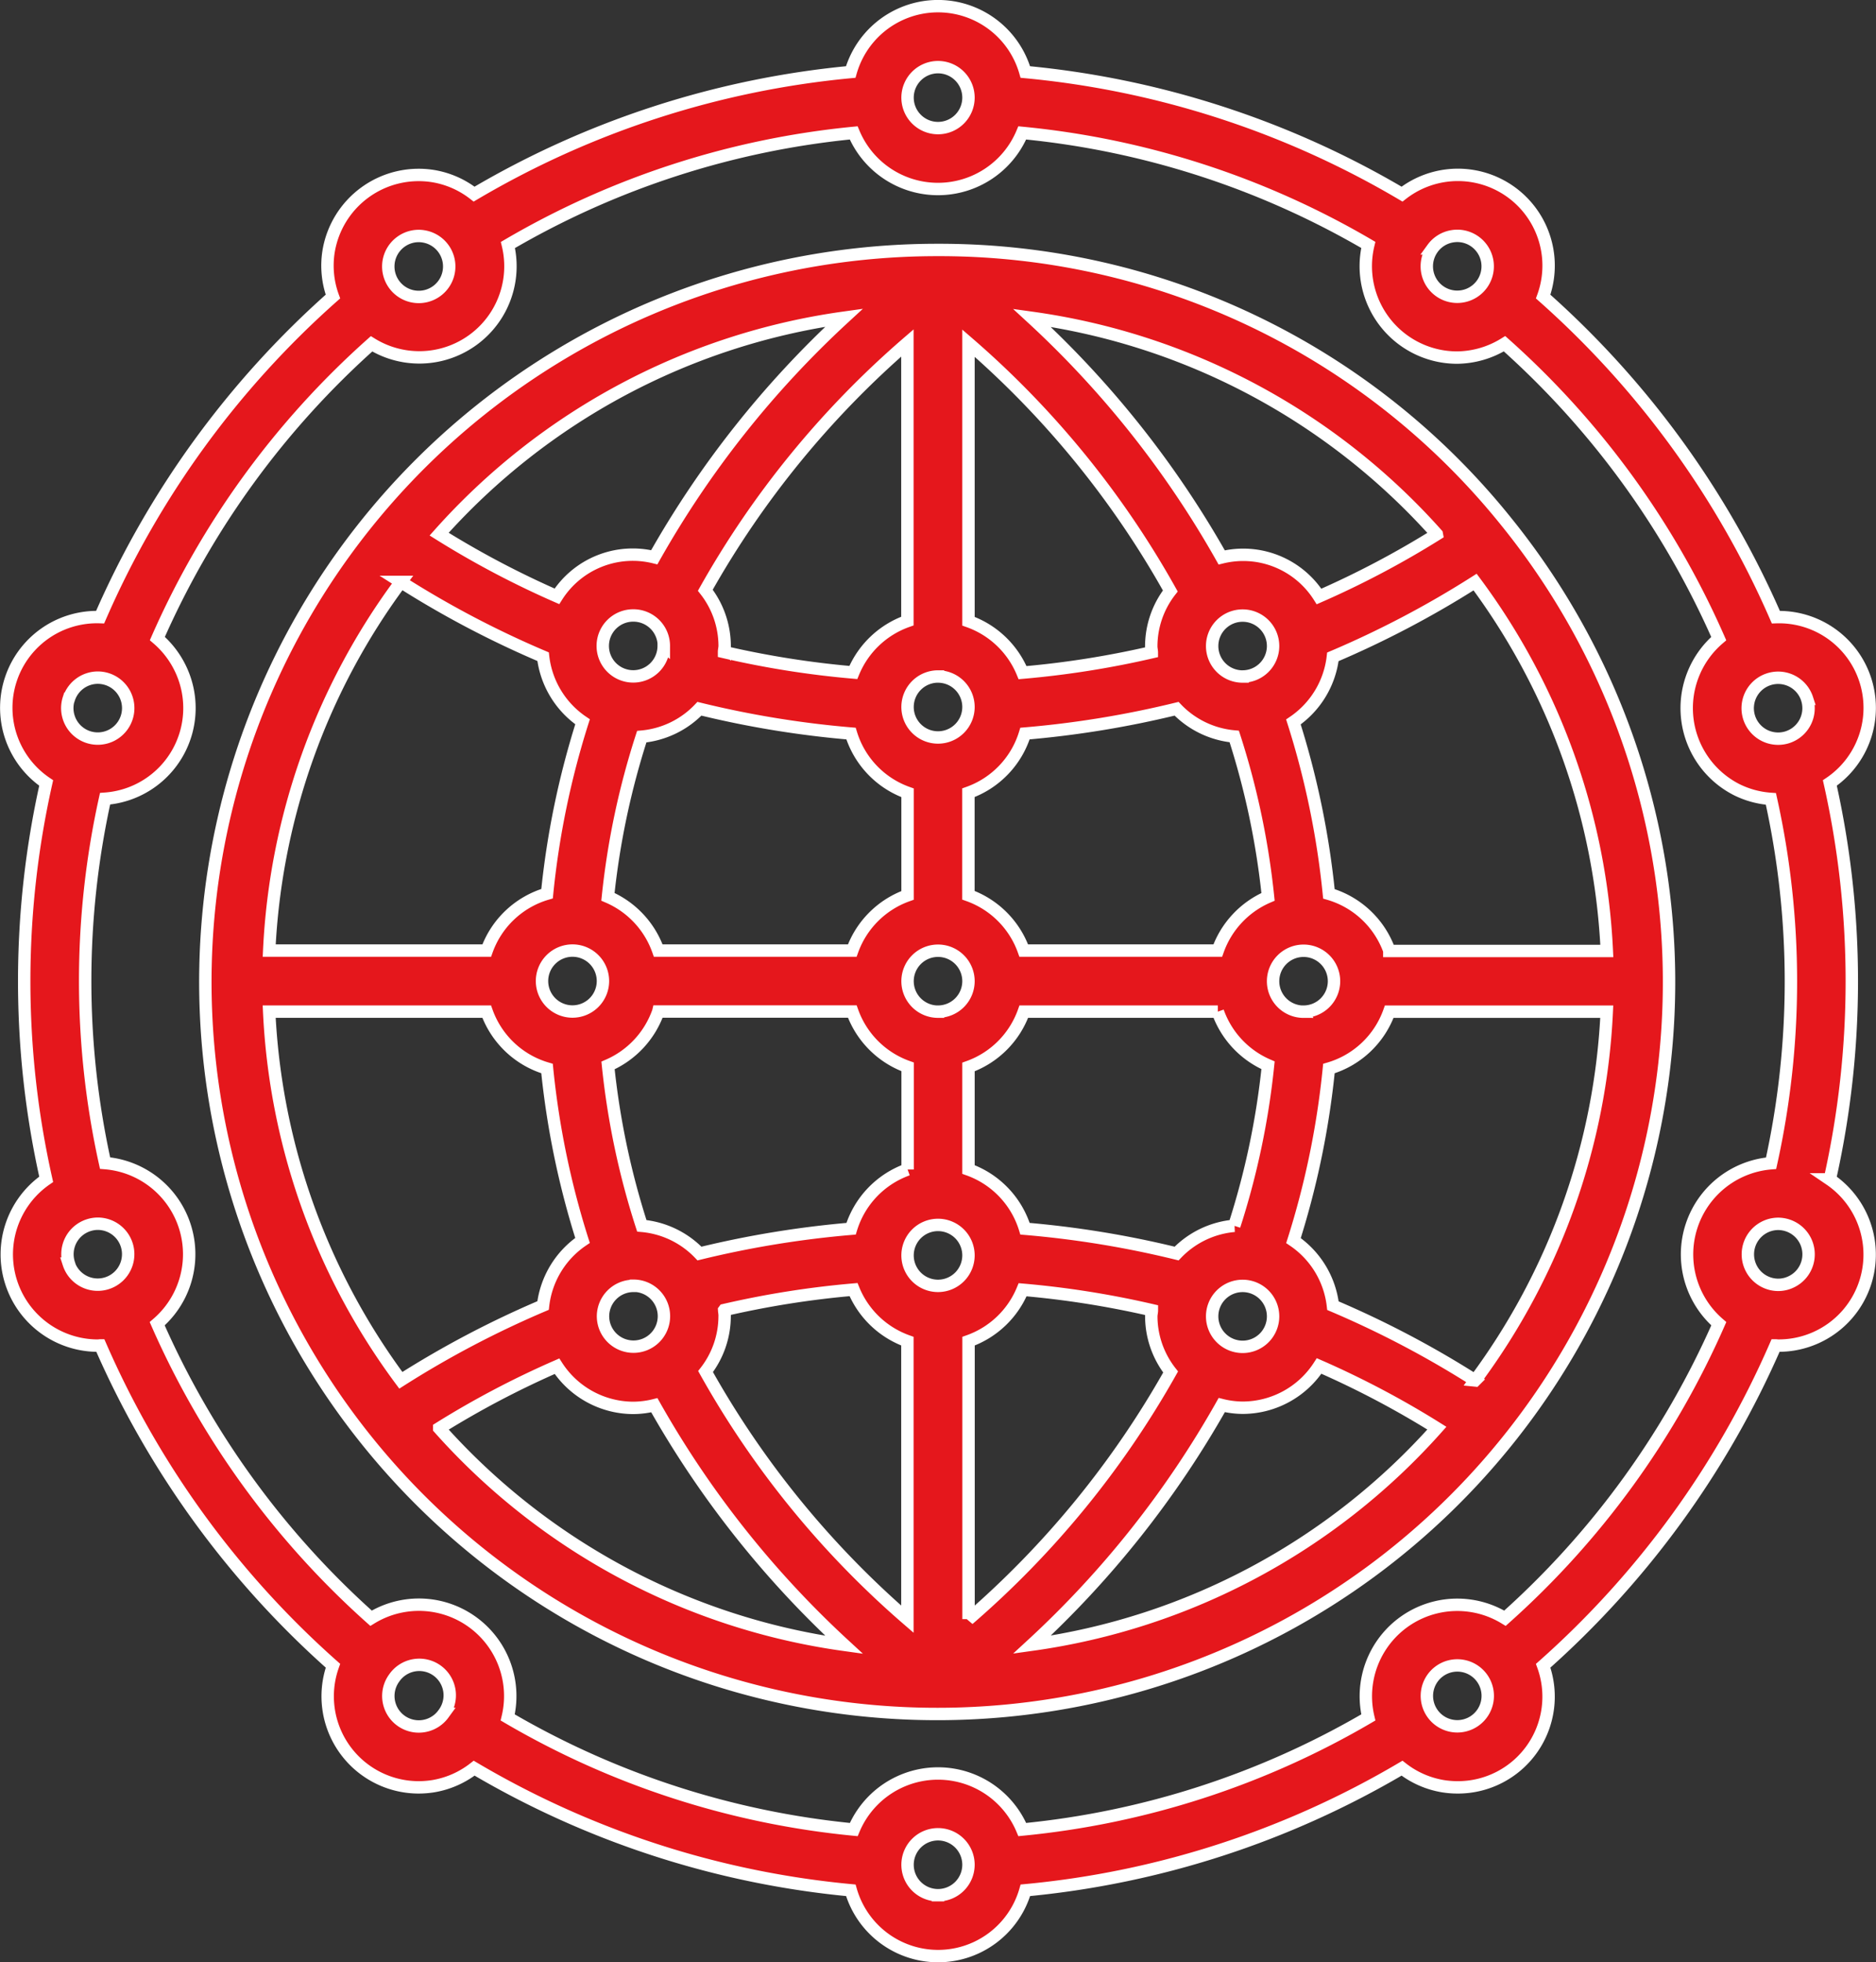 <?xml version="1.0" encoding="UTF-8"?>
<svg xmlns="http://www.w3.org/2000/svg" width="60.529" height="63.3" viewBox="0 0 60.529 63.3">
  <rect x="0" y="0" width="60.529" height="63.3" fill="#333333" stroke="none"/>
  <g transform="translate(-1.21 0.2)">
    <path d="M31.588,8a23.613,23.613,0,1,0,18.336,8.767A23.455,23.455,0,0,0,31.588,8ZM46.149,30.6A2.942,2.942,0,0,0,44.2,28.77a27.23,27.23,0,0,0-1.145-5.545,2.944,2.944,0,0,0,1.273-2.1,31.456,31.456,0,0,0,4.589-2.412,21.634,21.634,0,0,1,4.25,11.9H46.149Zm-5.535,0h-6.26a2.946,2.946,0,0,0-1.785-1.785V25.509A2.943,2.943,0,0,0,34.394,23.6a32.019,32.019,0,0,0,4.891-.8,2.934,2.934,0,0,0,1.861.894,25.222,25.222,0,0,1,1.09,5.173A2.96,2.96,0,0,0,40.614,30.6ZM31.588,41.416a.983.983,0,1,1,.983-.983A.984.984,0,0,1,31.588,41.416Zm0-8.845a.983.983,0,1,1,.983-.983A.984.984,0,0,1,31.588,32.57Zm0-10.811a.983.983,0,1,1-.983.983A.984.984,0,0,1,31.588,21.759Zm9.828,0a.983.983,0,1,1,.983-.983A.984.984,0,0,1,41.416,21.759Zm-2.929-.785a29.917,29.917,0,0,1-4.171.66,2.952,2.952,0,0,0-1.745-1.659V11.007A29.764,29.764,0,0,1,39.083,19a2.916,2.916,0,0,0-.615,1.781C38.467,20.844,38.483,20.907,38.487,20.974ZM30.6,11v8.971a2.952,2.952,0,0,0-1.745,1.659,29.871,29.871,0,0,1-4.171-.66c0-.066.02-.129.02-.2a2.92,2.92,0,0,0-.624-1.793A29.927,29.927,0,0,1,30.6,11Zm-7.863,9.773a.983.983,0,1,1-.983-.983A.984.984,0,0,1,22.742,20.777ZM22.029,23.7A2.931,2.931,0,0,0,23.89,22.8a31.74,31.74,0,0,0,4.891.8,2.941,2.941,0,0,0,1.824,1.911V28.82A2.946,2.946,0,0,0,28.821,30.6h-6.26a2.953,2.953,0,0,0-1.623-1.734A25.217,25.217,0,0,1,22.029,23.7ZM19.794,30.6a.983.983,0,1,1-.983.983A.984.984,0,0,1,19.794,30.6Zm2.768,1.966h6.26a2.946,2.946,0,0,0,1.785,1.785v3.311a2.943,2.943,0,0,0-1.824,1.911,32.018,32.018,0,0,0-4.891.8,2.934,2.934,0,0,0-1.861-.894,25.222,25.222,0,0,1-1.09-5.173A2.96,2.96,0,0,0,22.561,32.57Zm-.8,8.845a.983.983,0,1,1-.983.983A.984.984,0,0,1,21.759,41.416Zm2.929.785a29.918,29.918,0,0,1,4.171-.66A2.952,2.952,0,0,0,30.6,43.2v8.968a29.764,29.764,0,0,1-6.512-7.988,2.916,2.916,0,0,0,.615-1.781C24.708,42.331,24.692,42.268,24.688,42.2Zm7.882,9.971V43.2a2.952,2.952,0,0,0,1.745-1.659,29.871,29.871,0,0,1,4.171.66c0,.066-.02.129-.02.2a2.92,2.92,0,0,0,.624,1.793A29.927,29.927,0,0,1,32.57,52.172ZM40.433,42.4a.983.983,0,1,1,.983.983A.984.984,0,0,1,40.433,42.4Zm.714-2.921a2.931,2.931,0,0,0-1.861.894,31.74,31.74,0,0,0-4.891-.8,2.941,2.941,0,0,0-1.824-1.911V34.355a2.946,2.946,0,0,0,1.785-1.785h6.26A2.953,2.953,0,0,0,42.236,34.3,25.218,25.218,0,0,1,41.147,39.478Zm2.235-6.907a.983.983,0,1,1,.983-.983A.984.984,0,0,1,43.381,32.57Zm4.3-15.4a29.511,29.511,0,0,1-3.8,2.006,2.9,2.9,0,0,0-3.141-1.26,31.656,31.656,0,0,0-6.124-7.728A21.456,21.456,0,0,1,47.681,17.167ZM28.557,10.185a31.656,31.656,0,0,0-6.124,7.728,2.9,2.9,0,0,0-3.141,1.26,29.389,29.389,0,0,1-3.8-2.006A21.461,21.461,0,0,1,28.557,10.185Zm-14.3,8.523a31.457,31.457,0,0,0,4.589,2.412,2.942,2.942,0,0,0,1.273,2.1,27.244,27.244,0,0,0-1.145,5.545A2.942,2.942,0,0,0,17.027,30.6H10.009A21.627,21.627,0,0,1,14.258,18.708ZM10.008,32.57h7.018a2.942,2.942,0,0,0,1.947,1.835,27.244,27.244,0,0,0,1.145,5.545,2.944,2.944,0,0,0-1.273,2.1,31.457,31.457,0,0,0-4.589,2.412A21.634,21.634,0,0,1,10.008,32.57Zm5.486,13.438a29.384,29.384,0,0,1,3.8-2,2.942,2.942,0,0,0,2.467,1.344,2.879,2.879,0,0,0,.674-.086,31.683,31.683,0,0,0,6.124,7.729A21.451,21.451,0,0,1,15.494,46.009ZM34.619,52.99a31.645,31.645,0,0,0,6.124-7.729,2.865,2.865,0,0,0,.673.086A2.943,2.943,0,0,0,43.884,44a29.39,29.39,0,0,1,3.8,2.006A21.461,21.461,0,0,1,34.619,52.99Zm14.3-8.523a31.457,31.457,0,0,0-4.589-2.412,2.942,2.942,0,0,0-1.273-2.1A27.244,27.244,0,0,0,44.2,34.406a2.942,2.942,0,0,0,1.947-1.835h7.018A21.627,21.627,0,0,1,48.918,44.467Z" transform="translate(-0.113 -0.137)" fill="#e5171c" stroke="#fff" stroke-width="0.4"></path>
    <path d="M60.25,37.842a29.186,29.186,0,0,0,0-12.785,2.927,2.927,0,0,0-1.742-5.349A29.607,29.607,0,0,0,51,9.367a2.927,2.927,0,0,0-4.554-3.305A29.259,29.259,0,0,0,34.292,2.123a2.93,2.93,0,0,0-5.634,0A29.264,29.264,0,0,0,16.507,6.062a2.915,2.915,0,0,0-1.325-.582,2.946,2.946,0,0,0-3.373,2.45,2.912,2.912,0,0,0,.143,1.436A29.591,29.591,0,0,0,4.441,19.707,2.927,2.927,0,0,0,2.7,25.057a29.171,29.171,0,0,0,0,12.785,2.943,2.943,0,0,0,1.665,5.365c.027,0,.054-.006.081-.007a29.606,29.606,0,0,0,7.507,10.332,2.938,2.938,0,0,0,2.763,3.924,3.012,3.012,0,0,0,.468-.037,2.921,2.921,0,0,0,1.325-.582,29.259,29.259,0,0,0,12.152,3.939,2.93,2.93,0,0,0,5.633,0,29.264,29.264,0,0,0,12.152-3.939,2.915,2.915,0,0,0,1.325.582,2.992,2.992,0,0,0,.468.037A2.926,2.926,0,0,0,51,53.533,29.594,29.594,0,0,0,58.5,43.2c.027,0,.054.006.081.006a2.935,2.935,0,0,0,1.666-5.364Zm-.735-15.5a.983.983,0,0,1-.631,1.238h0a.982.982,0,1,1-.605-1.869.982.982,0,0,1,1.237.631ZM47.432,7.814a.98.98,0,0,1,.642-.393,1.034,1.034,0,0,1,.155-.013.983.983,0,0,1,.794,1.56h0a.982.982,0,0,1-1.59-1.154ZM31.475,1.966a.983.983,0,1,1-.983.983A.984.984,0,0,1,31.475,1.966ZM14.144,7.6a.979.979,0,0,1,.576-.188.92.92,0,0,1,.155.013.983.983,0,1,1-.731.175ZM3.434,22.338a.983.983,0,0,1,.933-.679.987.987,0,0,1,.3.048h0a.983.983,0,1,1-1.238.631Zm0,18.223a.983.983,0,0,1,.631-1.238h0a.983.983,0,0,1,.3-.049.983.983,0,1,1-.937,1.287ZM15.518,55.086a.983.983,0,0,1-1.591-1.155h0a.983.983,0,1,1,1.59,1.155Zm15.957,5.849a.983.983,0,1,1,.983-.983A.984.984,0,0,1,31.475,60.935ZM48.806,55.3a.982.982,0,1,1,.219-1.372A.982.982,0,0,1,48.806,55.3ZM49.768,52a2.95,2.95,0,0,0-4.409,3.2,27.284,27.284,0,0,1-11.165,3.617,2.948,2.948,0,0,0-5.438,0A27.279,27.279,0,0,1,17.591,55.2,2.947,2.947,0,0,0,13.182,52a27.617,27.617,0,0,1-6.9-9.5A2.95,2.95,0,0,0,4.6,37.318a27.223,27.223,0,0,1,0-11.753,2.932,2.932,0,0,0,2.4-4.262,2.953,2.953,0,0,0-.713-.905,27.621,27.621,0,0,1,6.911-9.507,2.939,2.939,0,0,0,4.4-3.188A27.284,27.284,0,0,1,28.754,4.087a2.948,2.948,0,0,0,5.439,0A27.279,27.279,0,0,1,45.358,7.7a2.948,2.948,0,0,0,2.865,3.635,2.961,2.961,0,0,0,1.531-.447A27.617,27.617,0,0,1,56.665,20.4a2.95,2.95,0,0,0,.576,4.871,2.92,2.92,0,0,0,1.107.3,27.178,27.178,0,0,1,.006,11.752A2.951,2.951,0,0,0,56.667,42.5,27.641,27.641,0,0,1,49.768,52Zm9.748-11.435a.977.977,0,0,1-.488.572.96.96,0,0,1-.749.059h0a.984.984,0,0,1,.3-1.918,1,1,0,0,1,.306.049.983.983,0,0,1,.631,1.238Z" transform="translate(0)" fill="#e5171c" stroke="#fff" stroke-width="0.4"></path>
  </g>
</svg>
